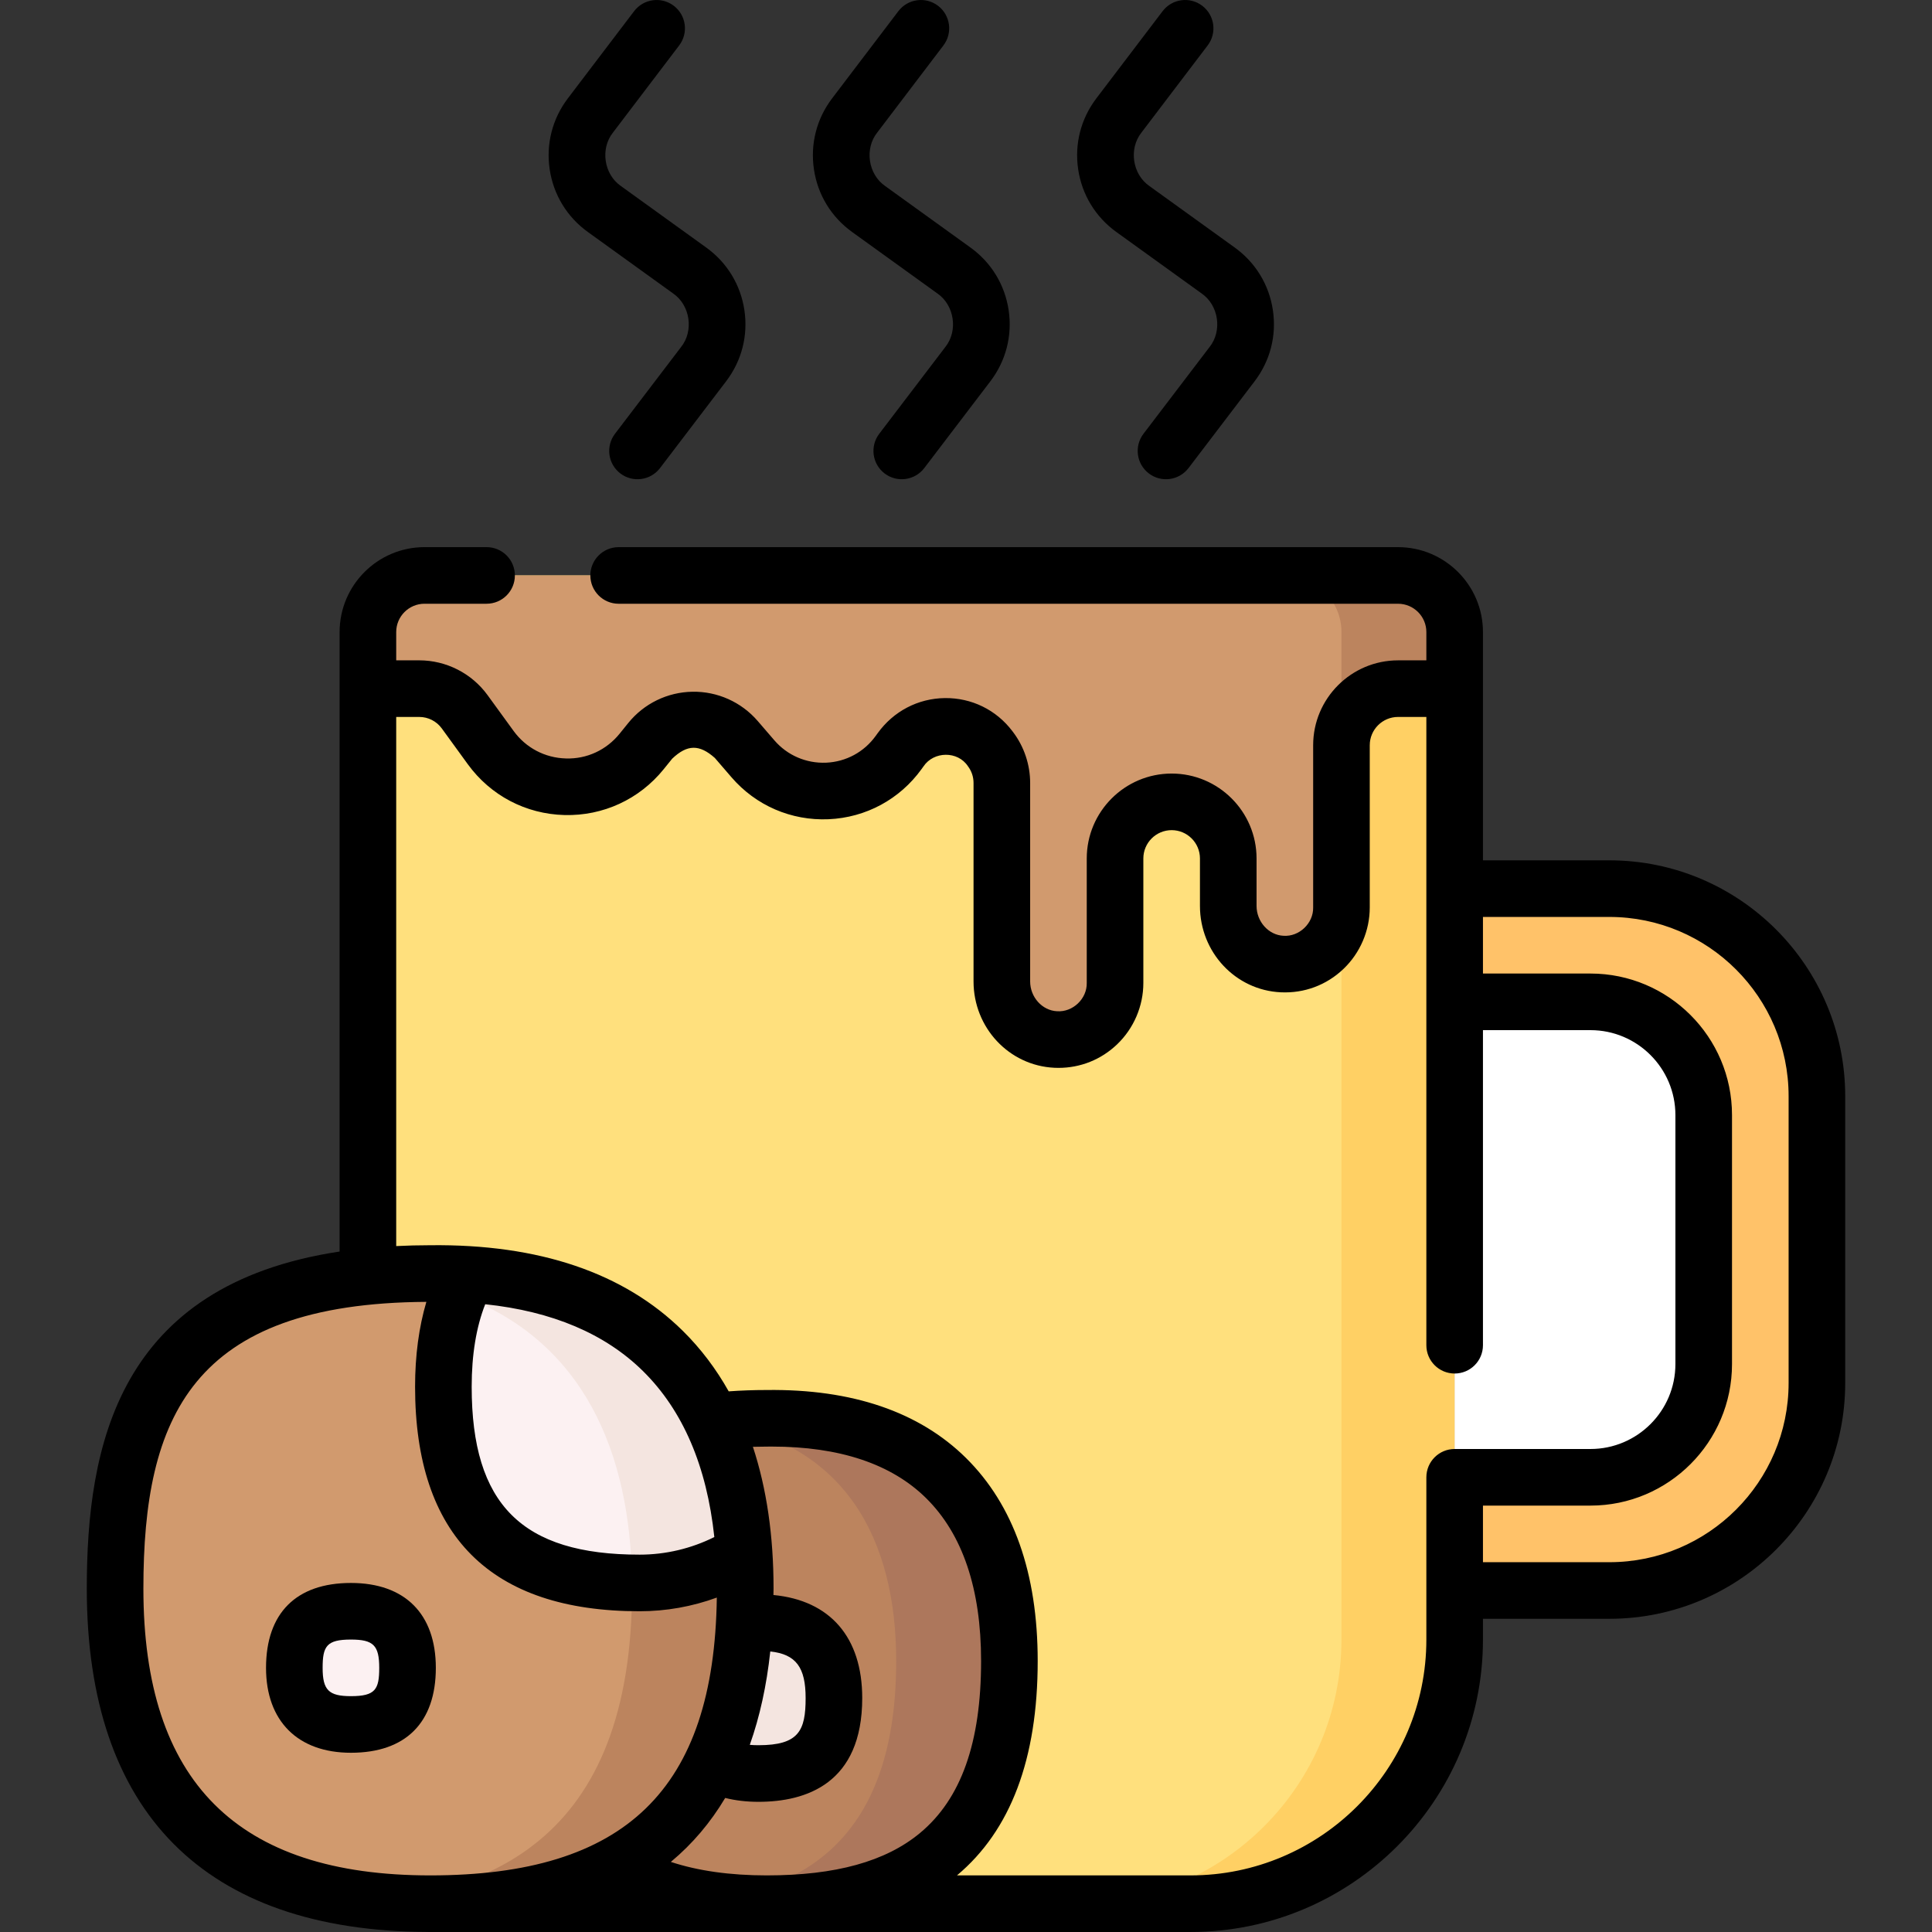 <svg id="Capa_1" enable-background="new 0 0 512 512" height="512" viewBox="0 0 512 512" width="512" xmlns="http://www.w3.org/2000/svg"><rect x="0" y="0" width="512" height="512" fill="#333333" stroke="none"/><g><g><path d="m426.5 421.5h-41v-186h41c30.376 0 55 24.624 55 55v76c0 30.376-24.624 55-55 55z" fill="#ffc269"/><path d="m315.5 504.5h-148c-38.66 0-70-31.34-70-70v-267c0-8.284 6.716-15 15-15h258c8.284 0 15 6.716 15 15v267c0 38.66-31.34 70-70 70z" fill="#ffe07d"/><path d="m385.5 167.5v267c0 38.66-31.34 70-70 70h-30c38.66 0 70-31.34 70-70v-267c0-8.28-6.72-15-15-15h30c8.28 0 15 6.72 15 15z" fill="#ffd064"/><path d="m421.5 391.5h-36v-126h36c16.569 0 30 13.431 30 30v66c0 16.569-13.431 30-30 30z" fill="#fff"/><path d="m97.5 167.5v15h13.62c4.754 0 9.222 2.276 12.017 6.121l6.901 9.495c9.751 13.416 29.576 13.926 40.005 1.03l2.276-2.815c5.825-7.204 16.75-7.377 22.801-.361l4.424 5.13c10.388 12.045 29.303 11.22 38.605-1.682l.514-.713c5.869-8.14 17.699-8.269 23.638-.428.063.083.126.166.188.248 1.956 2.582 3.012 5.725 3.012 8.964v52.594c0 8.077 6.207 15.021 14.275 15.4 8.614.406 15.725-6.458 15.725-14.983v-33c0-8.284 6.716-15 15-15 8.284 0 15 6.716 15 15v12.576c0 8.077 6.207 15.027 14.275 15.407 8.614.406 15.725-6.458 15.725-14.983v-43c0-8.284 6.716-15 15-15h15v-15c0-8.284-6.716-15-15-15h-258c-8.285 0-15.001 6.716-15.001 15z" fill="#d19a6e"/><path d="m385.5 167.5v15h-15c-8.28 0-15 6.72-15 15v-30c0-8.28-6.72-15-15-15h30c8.28 0 15 6.72 15 15z" fill="#bc845e"/><path d="m203.183 504.5c-49.375 0-64.317-28.796-64.317-64.317 0-35.521 10.349-64.317 64.317-64.317 47.943-.572 64.317 28.796 64.317 64.317 0 51.053-28.796 64.317-64.317 64.317z" fill="#bc845e"/><path d="m267.5 440.18c0 25.53-7.2 41.61-18.84 51.31-11.64 9.69-27.72 13.01-45.48 13.01-5.29 0-10.19-.33-14.71-.96 11.62-1.57 22-5.23 30.19-12.05 11.64-9.7 18.84-25.78 18.84-51.31 0-31.58-12.94-58.31-49.54-63.43 4.64-.58 9.7-.88 15.22-.88.47-.01.93-.01 1.39-.01 46.88 0 62.93 29.15 62.93 64.32z" fill="#ad775c"/><path d="m201 470c-15.051 0-20-8.954-20-20 0-11.046 4.032-20 20-20 15.522 0 20 8.954 20 20 0 11.046-3.561 20-20 20z" fill="#f4e5e0"/><path d="m114 504.5c-64.102 0-83.5-37.384-83.5-83.5 0-46.116 13.436-83.5 83.5-83.5 62.242-.743 83.5 37.384 83.5 83.5 0 66.28-37.384 83.5-83.5 83.5z" fill="#d19a6e"/><path d="m197.5 421c0 33.14-9.34 54.02-24.46 66.6-15.1 12.6-35.98 16.9-59.04 16.9-5.17 0-10.06-.24-14.66-.72 16.91-1.66 32.03-6.44 43.7-16.18 15.12-12.58 24.46-33.46 24.46-66.6 0-42.21-17.81-77.72-68.54-82.86 4.7-.42 9.7-.64 15.04-.64.59-.01 1.19-.01 1.77-.01 60.87 0 81.73 37.83 81.73 83.51z" fill="#bc845e"/><path d="m197.18 411.52c-8.01 5.06-17.51 7.98-27.68 7.98-28.72 0-52-10.64-52-52 0-12.42 2.36-22.2 6.51-29.76 50.52 3.05 70.51 34.53 73.17 73.78z" fill="#fcf1f2"/><path d="m197.18 411.52c-8.01 5.06-17.51 7.98-27.68 7.98-.67 0-1.34-.01-2.01-.02-.35-34.57-12.87-64.42-45.96-76.39.73-1.9 1.56-3.68 2.48-5.35 50.52 3.05 70.51 34.53 73.17 73.78z" fill="#f4e5e0"/><path d="m93 457c-8.284 0-15-3.35-15-15 0-8.284 2.93-15 15-15 11.777 0 15 6.716 15 15 0 8.284-2.917 15-15 15z" fill="#fcf1f2"/></g><g><path d="m426.5 228h-33.5v-60.5c0-12.406-10.094-22.5-22.5-22.5h-206.551c-4.143 0-7.5 3.357-7.5 7.5s3.357 7.5 7.5 7.5h206.551c4.136 0 7.5 3.364 7.5 7.5v7.5h-7.5c-12.406 0-22.5 10.094-22.5 22.5v43c.082 4.17-3.684 7.792-7.873 7.49-3.93-.185-7.127-3.735-7.127-7.914v-12.576c0-12.406-10.094-22.5-22.5-22.5s-22.5 10.094-22.5 22.5v33c.082 4.175-3.681 7.779-7.872 7.49-3.931-.185-7.128-3.732-7.128-7.908v-52.594c0-4.842-1.61-9.634-4.512-13.464-.043-.057-.167-.222-.209-.276-4.275-5.645-10.808-8.823-17.854-8.75-7.131.084-13.636 3.481-17.847 9.321l-.515.713c-3.083 4.276-7.872 6.86-13.139 7.09-5.26.212-10.261-1.929-13.701-5.919l-4.425-5.132c-4.34-5.032-10.679-7.866-17.283-7.752-6.644.105-12.851 3.129-17.029 8.296l-2.276 2.815c-3.492 4.318-8.673 6.751-14.232 6.57-5.552-.143-10.608-2.802-13.874-7.294l-6.9-9.495c-4.192-5.769-10.953-9.212-18.084-9.212h-6.12v-7.5c0-4.136 3.364-7.5 7.5-7.5h16.449c4.143 0 7.5-3.357 7.5-7.5s-3.357-7.5-7.5-7.5h-16.449c-12.406 0-22.5 10.094-22.5 22.5v164.171c-58.793 8.884-67 51.592-67 89.33 0 59.295 31.226 90.738 90.298 90.988.078.002.154.012.233.012h201.969c42.733 0 77.5-34.767 77.5-77.5v-5.5h33.5c34.463 0 62.5-28.037 62.5-62.5v-76c0-34.463-28.037-62.5-62.5-62.5zm-388.5 193c0-45.35 12.782-75.637 74.991-75.993-1.971 6.684-2.991 14.199-2.991 22.493 0 39.481 20.019 59.5 59.5 59.5 7.031 0 13.953-1.241 20.466-3.627-.708 50.879-24.21 73.627-75.966 73.627-51.14 0-76-24.859-76-76zm205.861 64.725c-9.106 7.587-22.413 11.275-40.678 11.275-9.706 0-18.201-1.204-25.411-3.575.024-.02.049-.038.073-.057 5.66-4.716 10.441-10.356 14.341-16.894 2.695.674 5.635 1.027 8.814 1.027 12.545 0 27.5-4.771 27.5-27.5 0-16.105-8.517-25.874-23.53-27.309.006-.568.03-1.118.03-1.691 0-14.043-1.846-26.58-5.471-37.582 1.225-.033 2.47-.053 3.744-.053.427-.005.853-.007 1.275-.007 17.953 0 31.708 4.599 40.896 13.678 9.657 9.543 14.555 24.061 14.555 43.147.001 21.595-5.278 36.492-16.138 45.541zm-39.729-48.071c6.848.74 9.368 4.25 9.368 12.346 0 8.644-1.805 12.5-12.5 12.5-.805 0-1.57-.032-2.296-.095 2.636-7.435 4.453-15.686 5.428-24.751zm-14.827-30.319c-6.115 3.049-12.883 4.665-19.805 4.665-31.191 0-44.5-13.309-44.5-44.5 0-8.482 1.207-15.818 3.587-21.864 17.759 1.875 31.799 7.822 41.852 17.756 10.543 10.418 16.864 25.162 18.866 43.943zm188.695 27.165c0 34.463-28.037 62.5-62.5 62.5h-61.892c14.214-11.91 21.392-30.874 21.392-56.817 0-23.244-6.396-41.351-19.012-53.816-12.361-12.215-30.18-18.294-52.806-18-3.481 0-6.842.127-10.068.357-3.348-5.959-7.383-11.308-12.132-16.001-15.607-15.422-38.15-23.067-66.982-22.723-3.107 0-6.098.081-9 .222v-140.222h6.12c2.347 0 4.57 1.133 5.95 3.03l6.9 9.495c6.03 8.297 15.369 13.207 25.622 13.471 10.231.261 19.833-4.158 26.282-12.134l2.276-2.815c3.977-3.772 7.181-3.838 11.288-.18l4.425 5.132c6.46 7.49 15.822 11.533 25.714 11.108 9.883-.43 18.869-5.278 24.654-13.303l.514-.713c2.728-4.046 9.078-4.115 11.764-.038.975 1.286 1.49 2.82 1.49 4.435v52.594c0 12.271 9.41 22.326 21.422 22.892.368.018.733.026 1.099.026 5.81 0 11.281-2.186 15.509-6.218 4.43-4.227 6.971-10.161 6.971-16.282v-33c0-4.136 3.364-7.5 7.5-7.5s7.5 3.364 7.5 7.5v12.576c0 12.274 9.409 22.332 21.421 22.897 6.231.293 12.115-1.905 16.608-6.192 4.43-4.226 6.971-10.16 6.971-16.281v-43c0-4.136 3.364-7.5 7.5-7.5h7.5v166.5c0 4.143 3.357 7.5 7.5 7.5s7.5-3.357 7.5-7.5v-83.5h28.5c12.406 0 22.5 10.094 22.5 22.5v66c0 12.406-10.094 22.5-22.5 22.5h-36c-4.143 0-7.5 3.357-7.5 7.5zm96-68c0 26.191-21.309 47.5-47.5 47.5h-33.5v-15h28.5c20.678 0 37.5-16.822 37.5-37.5v-66c0-20.678-16.822-37.5-37.5-37.5h-28.5v-15h33.5c26.191 0 47.5 21.309 47.5 47.5z"/><path d="m93 419.5c-14.51 0-22.5 7.99-22.5 22.5 0 14.089 8.411 22.5 22.5 22.5 14.51 0 22.5-7.99 22.5-22.5 0-14.299-8.201-22.5-22.5-22.5zm0 30c-5.888 0-7.5-1.612-7.5-7.5 0-5.719 1.034-7.5 7.5-7.5 5.958 0 7.5 1.542 7.5 7.5 0 5.719-1.034 7.5-7.5 7.5z"/><path d="m295.838 61.475 22.608 16.295c4.513 3.107 5.523 9.896 2.109 14.182l-17.521 23.004c-2.51 3.296-1.873 8.002 1.422 10.512 3.267 2.495 7.988 1.89 10.512-1.422l17.521-23.005c4.123-5.413 5.842-12.101 4.841-18.831s-4.593-12.629-10.112-16.607l-22.609-16.295c-4.509-3.106-5.521-9.886-2.115-14.173l17.55-23.097c2.506-3.298 1.864-8.003-1.435-10.509-3.297-2.506-8.003-1.864-10.509 1.435l-17.55 23.096c-4.113 5.414-5.826 12.1-4.822 18.824s4.595 12.616 10.11 16.591z"/><path d="m155.782 61.475 22.608 16.295c4.513 3.107 5.523 9.896 2.109 14.182l-17.521 23.004c-2.51 3.296-1.873 8.002 1.422 10.512 3.267 2.495 7.988 1.89 10.512-1.422l17.521-23.005c4.123-5.413 5.842-12.101 4.841-18.831s-4.593-12.629-10.112-16.607l-22.609-16.295c-4.509-3.106-5.521-9.886-2.115-14.173l17.55-23.097c2.506-3.298 1.864-8.003-1.435-10.509-3.298-2.506-8.003-1.864-10.509 1.435l-17.55 23.096c-4.113 5.414-5.826 12.1-4.822 18.824 1.005 6.724 4.596 12.616 10.11 16.591z"/><path d="m225.811 61.475 22.607 16.295c4.513 3.109 5.524 9.895 2.109 14.183l-17.52 23.004c-2.51 3.295-1.873 8.001 1.423 10.511 3.266 2.495 7.988 1.89 10.511-1.423l17.52-23.003c4.123-5.413 5.843-12.101 4.842-18.831s-4.592-12.629-10.112-16.608l-22.608-16.296c-4.51-3.104-5.521-9.885-2.116-14.172l17.55-23.097c2.506-3.298 1.864-8.003-1.435-10.509-3.297-2.506-8.003-1.864-10.509 1.435l-17.55 23.097c-4.114 5.414-5.826 12.1-4.821 18.825 1.003 6.723 4.594 12.615 10.109 16.589z"/></g></g></svg>